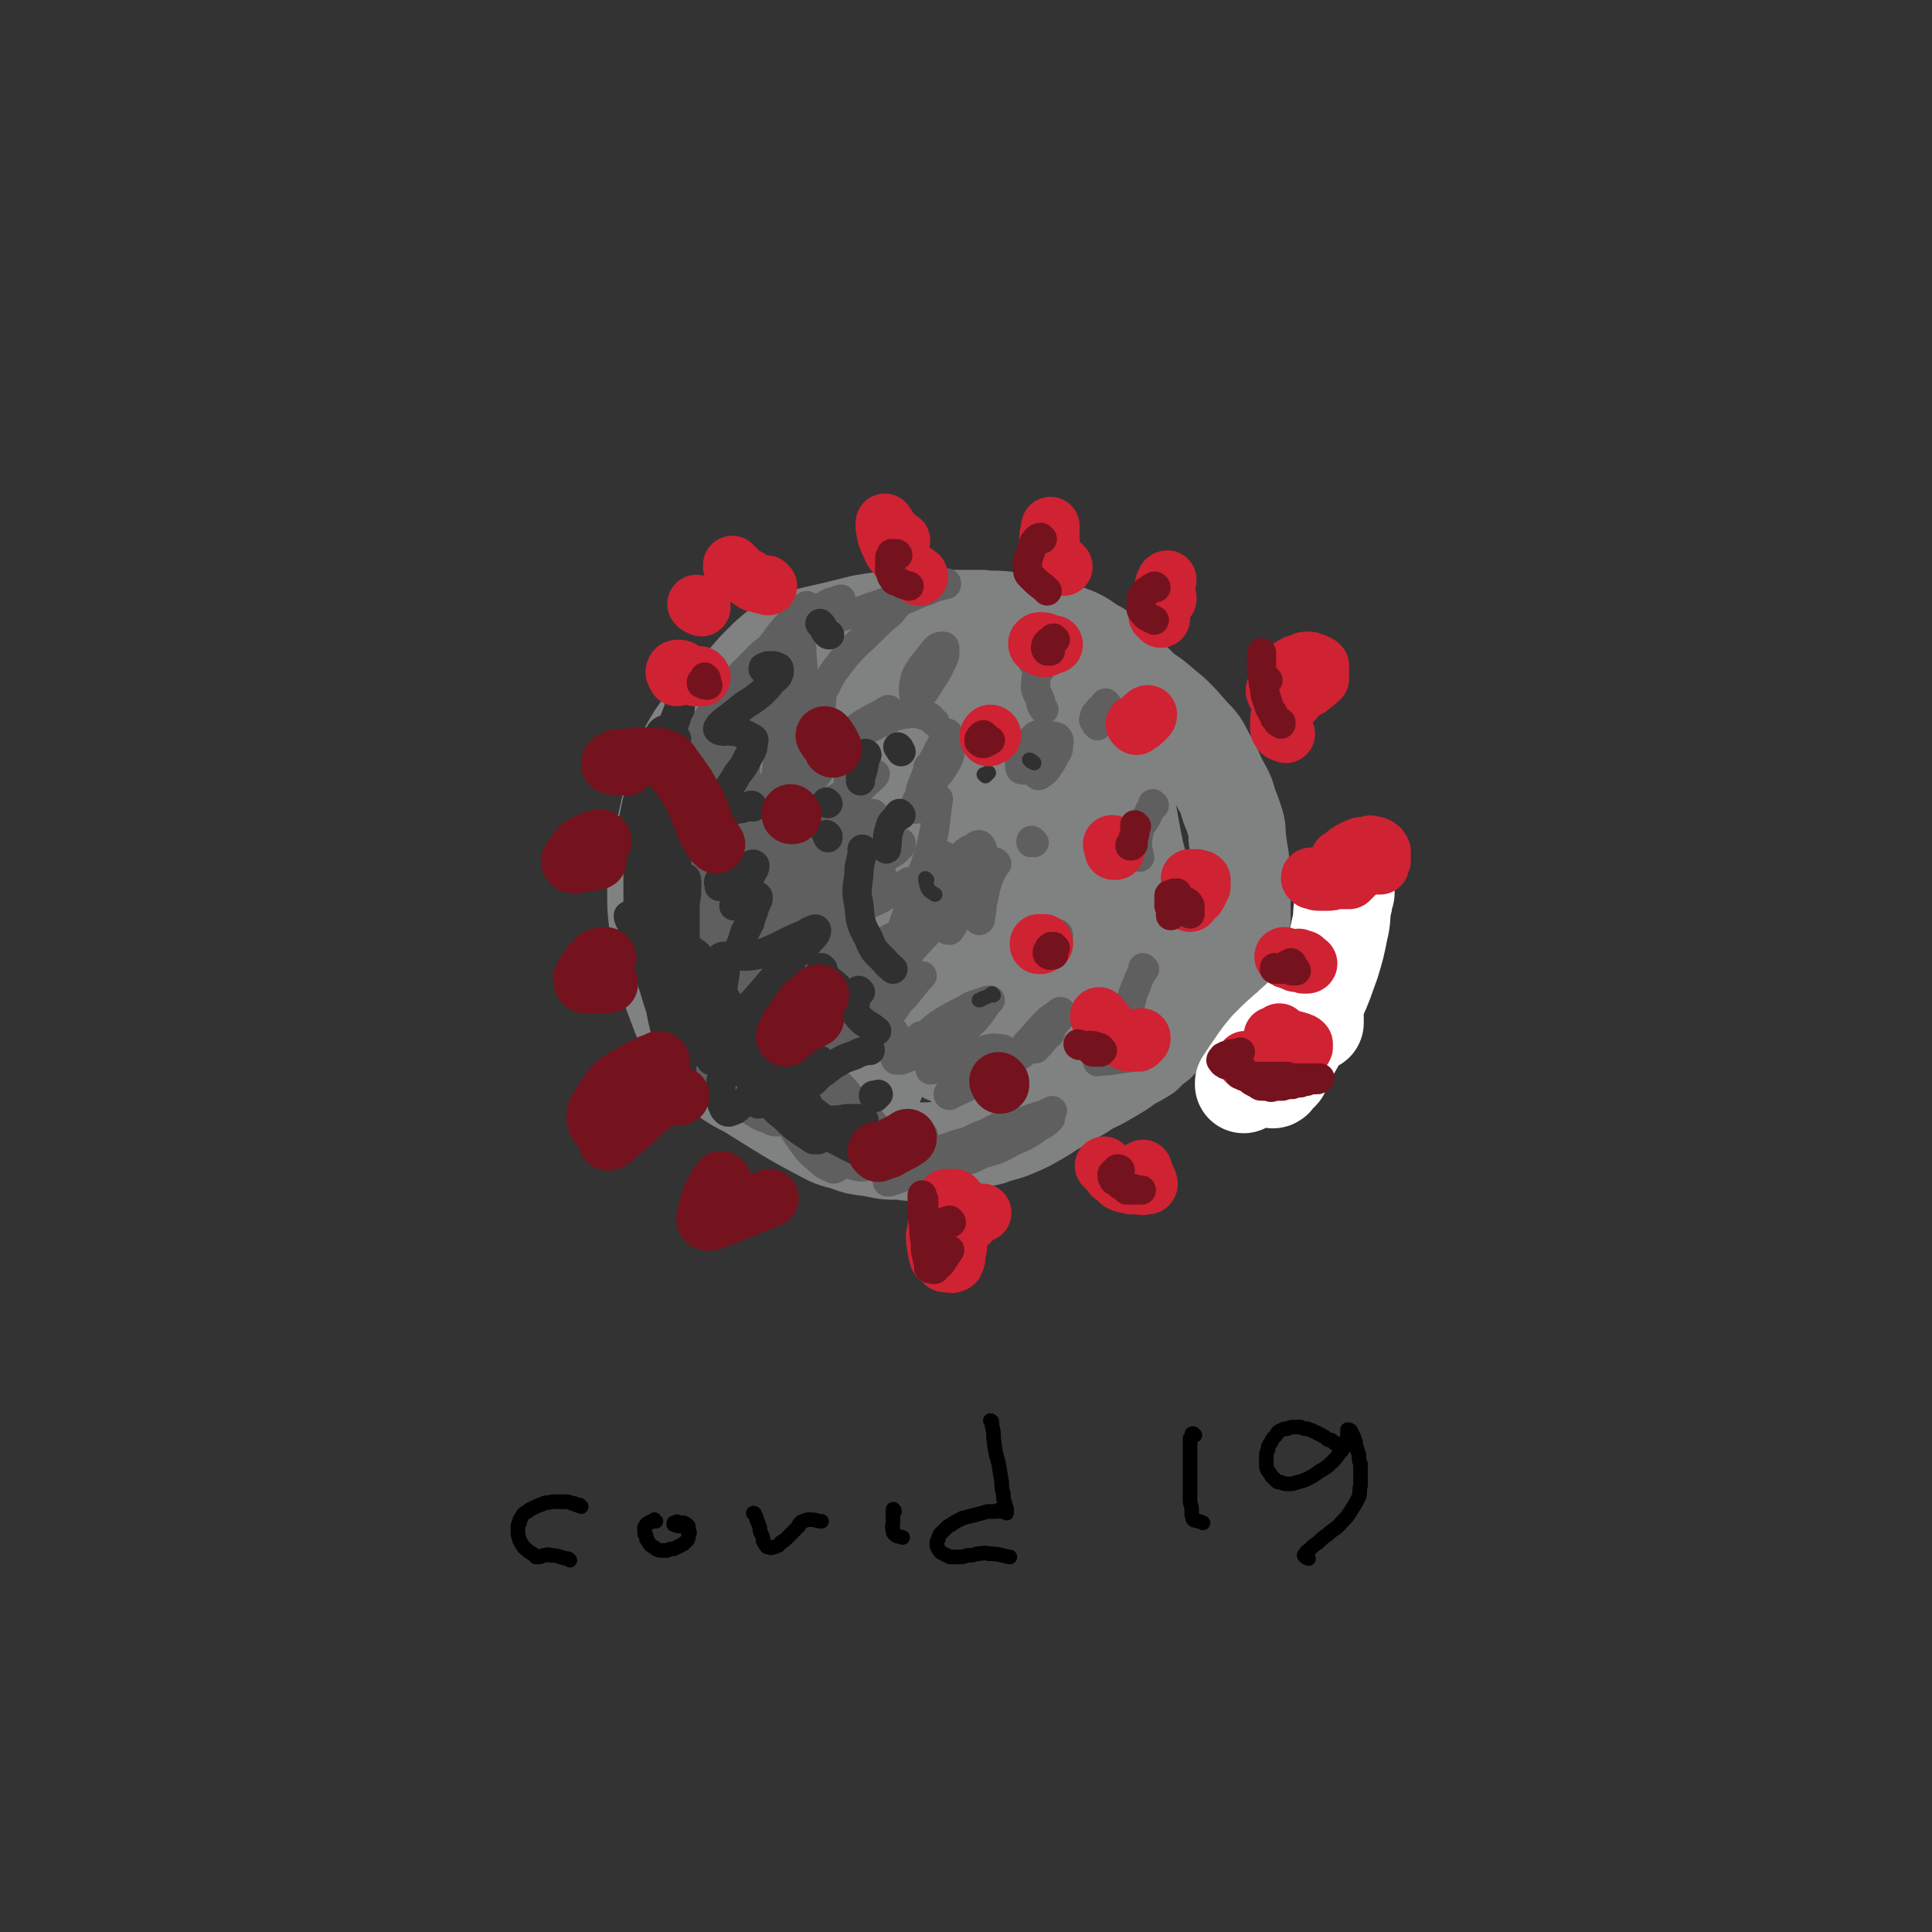 <svg viewBox='0 0 1190 1190' version='1.1' xmlns='http://www.w3.org/2000/svg' xmlns:xlink='http://www.w3.org/1999/xlink'><rect x="0" y="0" width="1190" height="1190" fill="#333333" stroke="none"/><g fill='none' stroke='rgb(128,130,130)' stroke-width='60' stroke-linecap='round' stroke-linejoin='round'><path d='M562,407c-1,0 -1,-1 -1,-1 -1,0 0,0 0,0 -1,0 -1,0 -3,0 -2,0 -2,-1 -3,-1 -3,0 -3,0 -5,0 -3,0 -3,0 -7,0 -4,0 -4,0 -8,1 -4,0 -4,0 -9,1 -5,1 -5,1 -10,3 -4,1 -4,1 -8,4 -5,2 -4,2 -9,5 -3,2 -3,2 -6,5 -3,3 -3,3 -6,5 -3,3 -2,3 -5,6 -5,4 -5,4 -9,8 -4,4 -4,4 -8,9 -4,4 -4,4 -7,9 -4,6 -4,6 -8,11 -4,6 -3,6 -7,11 -3,5 -3,5 -5,10 -2,3 -2,3 -4,7 -1,3 -1,3 -3,6 -1,3 -1,3 -2,6 0,4 0,4 -1,7 -1,5 -1,5 -1,10 0,5 0,5 -1,11 0,5 0,5 0,10 0,5 0,5 0,9 1,4 1,4 1,7 1,4 1,4 2,8 1,3 1,3 2,7 2,5 2,5 4,9 2,5 2,5 4,9 2,4 2,5 5,9 3,4 3,4 7,9 4,5 4,5 9,10 5,5 5,5 10,9 3,3 3,3 6,5 3,2 3,2 6,4 2,2 2,2 4,4 1,1 1,1 2,2 1,0 1,0 1,1 1,1 1,1 0,2 0,0 0,1 -1,1 -1,0 -2,0 -3,0 -4,-1 -4,0 -9,-1 -8,-2 -8,-2 -15,-5 -9,-4 -9,-4 -16,-10 -7,-5 -7,-6 -13,-13 -5,-6 -5,-6 -9,-14 -4,-6 -4,-6 -7,-13 -2,-6 -2,-6 -4,-12 -3,-8 -3,-8 -4,-16 -1,-9 -1,-9 -1,-18 0,-8 0,-8 0,-16 0,-6 0,-6 1,-12 0,-8 0,-8 2,-15 2,-10 2,-10 4,-20 2,-9 2,-9 5,-18 3,-7 3,-7 7,-14 4,-7 4,-6 9,-13 6,-7 6,-7 13,-14 6,-6 6,-6 12,-12 5,-6 5,-6 10,-11 4,-4 4,-4 9,-8 4,-2 4,-3 7,-4 6,-3 6,-2 12,-4 8,-2 8,-2 17,-4 8,-2 8,-2 16,-4 6,-1 6,-1 13,-2 5,-1 5,-1 11,-1 8,0 8,0 15,0 10,0 10,0 19,0 8,0 8,0 16,0 7,1 7,0 15,1 9,2 9,2 19,4 9,2 9,1 18,4 8,3 8,3 15,8 8,4 8,5 14,11 7,6 6,6 13,12 5,5 5,5 11,9 6,5 6,5 12,10 6,6 6,6 11,12 6,6 6,6 10,14 5,8 4,8 8,16 4,7 4,7 6,14 2,5 2,5 4,11 1,4 1,4 1,9 1,7 1,7 2,13 0,7 1,7 1,14 0,6 0,6 0,13 0,5 0,5 0,10 -1,4 -1,5 -2,8 -2,5 -2,5 -4,10 -3,6 -3,6 -7,11 -4,7 -4,7 -8,13 -5,7 -5,7 -11,13 -5,6 -5,6 -10,11 -5,5 -5,5 -10,10 -4,3 -4,3 -8,7 -5,3 -5,3 -9,5 -7,5 -7,5 -14,9 -8,5 -9,4 -16,9 -7,4 -7,4 -14,8 -7,4 -6,4 -13,8 -7,4 -7,4 -14,7 -7,3 -7,2 -15,5 -9,2 -9,2 -17,5 -7,1 -7,1 -13,3 -6,1 -6,1 -12,1 -7,1 -7,1 -13,0 -9,0 -9,0 -18,-2 -9,-1 -9,-1 -17,-4 -9,-2 -9,-3 -17,-7 -13,-7 -13,-7 -26,-15 -8,-5 -8,-5 -16,-10 -8,-4 -8,-4 -15,-9 -6,-4 -6,-4 -11,-10 -5,-6 -5,-6 -9,-13 -4,-7 -4,-7 -7,-14 -3,-8 -3,-8 -6,-16 -2,-6 -1,-6 -3,-13 -2,-6 -2,-6 -3,-12 -2,-8 -1,-8 -2,-16 -1,-9 -1,-9 -1,-17 0,-7 0,-7 1,-14 1,-8 1,-8 2,-15 2,-9 2,-9 4,-18 2,-9 2,-9 5,-18 4,-8 3,-9 8,-16 5,-7 6,-7 12,-13 8,-7 8,-7 17,-12 6,-5 6,-5 13,-9 5,-3 5,-3 11,-6 6,-2 6,-2 12,-3 6,-1 7,-1 13,-1 10,1 10,1 19,3 8,2 9,1 16,5 8,4 9,4 14,11 9,12 9,13 14,28 5,12 5,12 7,25 2,17 2,17 1,34 0,14 -1,14 -4,28 -4,12 -4,12 -10,22 -8,13 -9,14 -20,24 -10,8 -11,8 -22,13 -7,3 -8,4 -15,2 -7,-2 -7,-3 -12,-9 -7,-9 -8,-9 -11,-20 -5,-20 -4,-21 -4,-41 1,-20 2,-20 7,-39 4,-20 2,-21 11,-38 7,-13 8,-13 19,-23 7,-6 8,-7 16,-10 3,-1 6,-1 7,2 1,10 1,12 -2,23 -5,23 -5,24 -14,46 -8,22 -8,23 -20,44 -7,14 -8,14 -18,26 -6,7 -7,7 -15,13 -3,2 -5,3 -7,2 -1,-1 -1,-3 0,-6 3,-21 3,-21 8,-42 6,-28 5,-28 13,-56 7,-21 6,-22 16,-41 6,-12 7,-13 17,-20 5,-5 8,-6 13,-4 4,2 5,5 5,12 2,27 3,27 0,54 -4,35 -6,35 -13,70 -4,20 -5,20 -9,39 -1,7 -1,7 -1,13 0,1 1,2 2,2 7,-9 9,-10 14,-21 13,-25 13,-26 22,-52 9,-26 6,-27 15,-53 6,-20 6,-21 16,-39 6,-11 7,-12 17,-19 2,-2 6,-3 7,-1 2,8 1,11 -1,22 -7,37 -8,37 -17,73 -9,35 -9,35 -20,70 -7,23 -8,23 -16,45 -3,10 -4,10 -8,19 -1,3 -1,5 -1,6 0,0 2,-2 2,-4 7,-20 7,-20 13,-41 10,-33 9,-34 21,-66 12,-32 13,-31 27,-61 8,-17 8,-17 18,-32 3,-5 3,-6 7,-10 3,-2 6,-5 7,-2 2,6 1,10 -1,20 -5,32 -4,32 -13,63 -9,30 -12,29 -24,58 -8,18 -8,17 -16,35 -3,5 -3,5 -5,11 -1,1 -1,4 -1,3 4,-10 6,-13 10,-26 11,-31 12,-30 22,-61 9,-31 7,-31 17,-62 6,-21 5,-22 15,-41 4,-7 5,-8 12,-12 3,-1 7,-1 7,3 3,13 2,15 0,30 -4,34 -4,34 -12,68 -8,31 -8,31 -20,60 -7,19 -8,19 -20,35 -5,8 -6,8 -14,12 -4,2 -6,3 -8,1 -4,-6 -3,-9 -4,-18 -1,-24 -3,-24 0,-48 5,-32 5,-32 15,-63 8,-24 9,-25 22,-47 7,-11 7,-13 18,-20 6,-4 10,-6 17,-2 13,8 14,11 22,25 11,23 11,24 15,49 5,26 4,27 3,53 -1,23 -1,24 -8,46 -6,16 -8,16 -17,29 -5,8 -6,9 -13,14 -3,2 -7,2 -8,-1 -5,-11 -4,-14 -5,-28 -2,-29 -3,-29 0,-59 2,-26 1,-27 10,-52 4,-14 6,-16 16,-26 7,-6 9,-6 18,-6 4,0 6,2 8,6 6,13 7,14 9,29 2,19 2,20 -1,39 -3,21 -3,22 -12,40 -7,14 -8,14 -19,24 -5,6 -8,9 -13,8 -5,-2 -5,-6 -7,-13 -7,-20 -6,-20 -11,-41 -6,-27 -5,-27 -10,-55 -5,-26 -4,-26 -9,-51 -2,-14 -2,-14 -4,-29 -1,-6 -1,-6 -2,-13 0,-3 -1,-4 -1,-5 0,-1 1,0 1,1 4,8 4,8 7,18 6,21 6,21 12,42 8,25 7,26 16,50 5,16 6,16 14,31 4,8 4,8 8,16 2,3 3,4 3,5 1,1 -1,-1 -1,-2 -7,-13 -8,-12 -14,-26 -10,-23 -10,-23 -17,-47 -7,-27 -7,-27 -11,-55 -2,-15 -3,-15 -3,-30 0,-8 0,-9 3,-16 1,-2 2,-3 5,-2 9,5 10,5 17,13 16,19 16,20 27,42 11,21 10,22 16,45 5,17 4,18 8,36 1,5 0,5 1,11 1,3 1,7 1,6 1,0 1,-4 0,-8 -2,-18 -2,-18 -4,-35 -3,-16 -3,-16 -6,-32 -1,-6 -2,-10 -3,-11 0,-1 1,3 2,6 5,23 3,23 10,46 7,23 7,24 19,45 11,19 12,19 28,35 5,6 7,5 14,10 '/></g>
<g fill='none' stroke='rgb(255,255,255)' stroke-width='60' stroke-linecap='round' stroke-linejoin='round'><path d='M829,550c-1,0 -1,-1 -1,-1 -1,0 0,1 0,2 0,4 0,4 -1,7 -1,7 0,7 -2,15 -2,10 -2,10 -5,20 -4,11 -4,12 -9,23 -4,10 -5,10 -10,21 -4,7 -4,7 -8,14 -2,5 -2,5 -4,9 -2,2 -2,2 -4,4 0,1 -1,1 -1,1 0,0 0,-1 0,-1 0,-3 0,-3 1,-5 3,-6 3,-6 7,-13 3,-5 3,-5 6,-11 2,-3 3,-3 5,-6 1,-2 1,-3 1,-4 0,-1 -1,0 -1,1 -4,3 -4,3 -7,7 -5,5 -5,5 -10,11 -5,6 -5,6 -10,12 -4,4 -4,4 -8,9 -1,1 -1,2 -2,3 0,0 0,-1 0,-1 2,-3 2,-3 4,-6 5,-7 5,-8 11,-15 7,-7 7,-7 14,-13 3,-3 3,-3 8,-6 2,-2 3,-2 6,-3 1,0 0,1 1,3 0,1 0,1 0,3 '/></g>
<g fill='none' stroke='rgb(95,95,95)' stroke-width='18' stroke-linecap='round' stroke-linejoin='round'><path d='M489,648c-1,-1 -2,-1 -1,-1 0,-2 1,-1 2,-3 2,-3 2,-3 4,-6 2,-4 2,-4 4,-7 1,-3 2,-3 2,-5 0,-1 -1,-2 -2,-1 -3,1 -3,2 -6,4 -5,5 -5,5 -11,9 -5,4 -5,4 -10,8 -2,2 -3,2 -4,4 0,0 1,0 2,0 5,-3 5,-4 10,-8 11,-9 11,-10 23,-20 11,-9 12,-9 24,-18 5,-4 5,-4 11,-9 2,-2 4,-3 5,-5 0,0 -2,0 -4,1 -9,5 -9,5 -18,11 -12,8 -11,10 -23,19 -12,8 -12,8 -24,16 -6,4 -7,4 -13,8 -3,2 -6,4 -6,4 0,1 4,-1 7,-3 12,-10 11,-12 23,-22 16,-12 17,-12 33,-23 12,-8 12,-8 23,-15 5,-3 4,-3 9,-7 1,-1 3,-2 3,-3 0,0 -2,1 -4,2 -13,7 -14,6 -27,15 -15,9 -14,11 -29,22 -12,9 -12,9 -25,17 -8,5 -8,5 -15,10 -1,0 -2,1 -1,0 4,-4 6,-5 11,-11 11,-11 10,-12 21,-22 12,-11 13,-10 27,-19 8,-6 8,-5 16,-11 3,-2 6,-4 6,-5 1,0 -2,1 -4,2 -9,4 -9,3 -17,9 -15,10 -14,11 -29,22 -14,11 -14,10 -29,21 -5,4 -5,4 -11,7 -1,1 -3,3 -2,2 5,-4 7,-5 13,-10 12,-11 11,-12 23,-22 12,-10 12,-10 23,-18 11,-8 11,-7 21,-14 5,-4 6,-5 10,-8 0,0 -1,1 -2,2 -8,4 -8,4 -16,9 -14,9 -14,9 -28,19 -16,12 -16,12 -32,24 -8,6 -8,6 -16,12 -4,3 -6,5 -7,5 0,0 3,-3 5,-5 12,-10 12,-10 24,-20 16,-14 16,-14 32,-27 16,-12 16,-12 32,-25 9,-7 9,-7 17,-15 3,-2 6,-4 5,-3 -2,1 -5,3 -9,7 -15,10 -14,10 -29,20 -19,13 -19,12 -38,25 -16,11 -16,11 -31,22 -7,6 -6,6 -13,11 -2,2 -5,4 -4,3 0,-2 2,-5 6,-8 13,-11 14,-10 27,-21 15,-12 14,-12 29,-24 15,-13 15,-13 30,-26 9,-8 9,-7 18,-15 2,-2 4,-4 4,-4 -2,0 -5,1 -8,4 -13,10 -11,11 -24,20 -16,11 -16,11 -33,21 -14,8 -14,8 -28,16 -4,3 -4,3 -8,6 -2,1 -5,2 -4,1 5,-2 8,-3 14,-7 16,-11 16,-12 31,-24 19,-15 18,-16 37,-31 13,-9 14,-8 27,-18 3,-2 3,-3 7,-6 1,-1 3,-3 2,-2 -6,2 -9,2 -16,7 -18,12 -16,14 -34,26 -19,13 -19,12 -38,24 -14,8 -15,8 -29,16 -4,3 -4,4 -9,6 -1,1 -4,3 -3,2 1,-2 4,-3 8,-6 16,-13 16,-13 32,-27 17,-14 15,-15 32,-28 16,-12 17,-10 33,-20 8,-5 9,-5 15,-9 1,-1 -1,-1 -2,-1 -9,4 -9,3 -18,8 -17,10 -17,10 -33,21 -19,13 -19,13 -38,26 -9,7 -9,7 -18,13 -4,3 -5,3 -7,5 -1,0 0,0 0,0 14,-12 13,-12 27,-23 16,-13 15,-13 31,-26 16,-13 17,-12 32,-24 11,-9 11,-9 21,-18 3,-3 6,-5 6,-6 1,-1 -2,1 -5,3 -10,6 -10,6 -21,13 -14,9 -14,9 -28,17 -18,11 -18,11 -35,22 -9,7 -9,7 -19,13 -3,3 -5,4 -6,4 0,0 1,-2 3,-3 9,-9 10,-8 20,-17 12,-9 12,-9 23,-19 12,-11 12,-11 23,-23 5,-5 6,-5 10,-11 2,-3 3,-6 2,-6 -1,0 -2,2 -5,4 -11,10 -10,11 -22,19 -14,12 -15,11 -30,22 -11,10 -11,11 -22,21 -4,4 -3,4 -8,8 0,0 -1,0 -1,0 4,-5 4,-6 10,-11 12,-10 14,-9 26,-20 12,-10 11,-11 21,-23 7,-8 6,-9 13,-17 2,-2 4,-4 5,-4 1,0 0,2 0,3 -5,10 -4,10 -9,20 -11,17 -12,17 -24,34 -12,18 -11,18 -24,35 -6,9 -6,9 -14,18 -3,5 -3,6 -8,9 -3,3 -4,3 -7,4 0,0 0,-1 -1,-2 0,-2 0,-2 0,-4 -1,-7 -1,-7 -1,-14 0,-7 0,-7 0,-13 0,-5 0,-5 0,-10 0,-2 0,-4 1,-3 0,0 0,1 1,3 1,6 1,6 2,12 2,7 2,7 3,15 2,8 2,8 4,16 0,4 1,4 1,9 1,3 1,3 1,6 0,0 -1,1 -1,1 -1,0 -1,-1 -1,-2 -1,-1 -1,-1 -2,-1 0,-1 -1,-1 -1,-1 0,2 0,2 0,4 2,7 2,8 5,15 4,8 4,9 9,16 6,8 7,7 14,13 4,4 4,4 9,8 3,2 3,2 6,4 0,0 1,0 0,0 -2,-2 -2,-2 -5,-3 -5,-3 -5,-3 -10,-6 -5,-2 -5,-2 -9,-4 -3,-1 -3,-1 -6,-1 -1,-1 -2,-1 -3,0 -1,0 -1,1 0,2 3,4 3,5 8,9 8,7 8,7 17,13 8,6 8,6 16,11 4,2 4,3 9,4 3,2 4,2 7,2 1,-1 1,-2 1,-3 0,-4 0,-4 -2,-7 -3,-7 -3,-7 -7,-14 -3,-5 -3,-5 -7,-10 -1,-3 -3,-6 -2,-6 1,0 3,3 6,6 7,12 6,12 12,24 6,10 5,11 12,21 5,7 5,7 12,13 3,3 4,3 8,5 1,0 2,0 2,-1 0,-7 -1,-7 -3,-15 -5,-14 -5,-14 -11,-27 -6,-14 -5,-15 -12,-28 -4,-8 -4,-9 -9,-16 -3,-3 -4,-4 -6,-5 -1,0 -1,2 0,3 1,4 0,5 2,9 4,7 4,7 9,14 7,10 7,10 15,20 6,7 7,7 13,14 4,3 4,3 8,6 1,1 1,2 2,1 0,0 0,-1 -1,-3 -3,-6 -3,-6 -7,-12 -5,-7 -5,-7 -10,-14 -3,-3 -3,-3 -5,-7 -2,-3 -3,-3 -4,-5 0,-1 0,0 1,1 5,5 5,5 10,9 8,9 8,8 16,17 7,7 7,7 13,14 3,3 3,3 6,7 2,2 3,3 5,4 0,0 0,-1 -1,-2 -4,-7 -4,-7 -9,-13 -9,-11 -9,-10 -18,-21 -6,-6 -6,-6 -12,-13 -3,-3 -3,-4 -5,-7 -1,0 -2,0 -1,1 2,6 3,7 7,13 8,13 8,13 18,25 7,10 7,10 15,18 4,5 5,4 9,8 4,3 4,3 7,5 2,1 3,1 4,1 0,0 0,-1 0,-2 0,-2 0,-2 0,-4 -1,-2 -1,-2 -1,-4 0,-2 0,-2 0,-3 1,-2 1,-2 1,-4 1,-1 2,-1 3,-3 1,-1 1,-1 3,-1 1,-1 1,-1 1,-1 1,0 1,1 1,2 -1,1 -1,1 -1,3 -1,2 -1,2 -2,4 -1,1 -1,1 -1,3 0,0 1,1 1,1 4,0 4,-1 8,-2 8,-2 8,-3 17,-5 7,-2 7,-2 14,-4 4,-2 5,-3 9,-3 1,0 3,2 2,2 -1,3 -3,3 -6,4 -18,8 -18,8 -37,14 -8,3 -8,2 -16,3 -6,0 -6,0 -11,1 -1,0 -2,0 -2,0 0,0 1,-1 2,-1 6,-2 6,-2 11,-4 12,-4 12,-3 24,-8 11,-4 11,-4 21,-9 6,-2 5,-2 11,-5 1,0 3,-1 2,-1 -2,2 -4,2 -9,5 -11,6 -11,6 -23,12 -9,5 -9,5 -19,9 -5,3 -6,3 -11,5 -3,2 -4,2 -6,3 -1,0 0,0 1,0 6,-2 6,-2 12,-5 15,-7 16,-7 31,-14 14,-6 14,-6 27,-13 10,-4 10,-4 20,-8 4,-1 4,-1 8,-3 1,0 3,-1 2,-1 0,1 -2,2 -4,4 -7,5 -7,5 -14,9 -11,6 -12,5 -24,10 -9,3 -9,3 -18,6 -5,2 -5,2 -10,3 0,1 -2,1 -1,1 3,0 4,0 8,-1 10,-2 10,-2 19,-5 11,-3 11,-3 20,-8 9,-4 9,-4 16,-9 4,-2 4,-2 7,-5 0,-1 0,-2 -1,-3 -2,0 -3,1 -5,1 -9,3 -9,3 -18,6 -10,4 -10,4 -19,8 -7,3 -7,3 -13,7 -3,2 -4,3 -5,6 0,1 1,1 2,1 3,1 4,1 7,0 6,-2 6,-2 11,-5 5,-3 5,-3 9,-6 1,-1 2,-1 3,-3 0,0 0,-1 0,-1 -3,-1 -4,0 -7,0 -10,2 -10,2 -19,4 -10,3 -10,4 -20,6 -9,3 -9,3 -19,5 -8,2 -9,2 -17,3 -5,1 -6,1 -10,0 -4,-1 -4,-2 -7,-5 -5,-6 -5,-7 -9,-14 -5,-8 -4,-9 -8,-17 -3,-8 -3,-8 -6,-15 -3,-7 -3,-7 -5,-13 -3,-7 -3,-7 -6,-14 -5,-8 -5,-8 -11,-16 -6,-10 -6,-10 -14,-18 -7,-8 -8,-8 -15,-16 -6,-8 -6,-8 -11,-17 -8,-14 -7,-15 -13,-30 -2,-4 -2,-5 -3,-9 -1,-1 -2,-2 -2,-2 -1,1 -1,2 -1,4 -1,5 -1,5 -2,10 -1,4 -1,4 -2,8 0,2 0,2 -1,5 0,0 0,0 0,0 1,-5 1,-5 2,-10 3,-11 3,-11 8,-21 6,-17 6,-17 14,-33 7,-14 7,-14 15,-28 6,-10 6,-10 13,-19 3,-5 3,-5 7,-10 2,-2 2,-3 4,-5 1,0 1,0 1,1 -3,8 -4,8 -8,15 -9,16 -9,16 -19,31 -8,11 -8,11 -15,22 -4,5 -4,5 -8,9 -3,3 -3,4 -6,6 0,1 -1,0 -1,-1 1,-5 2,-5 4,-10 6,-17 5,-18 13,-34 7,-14 8,-14 17,-27 6,-8 6,-9 14,-14 3,-2 5,-3 8,-2 3,3 4,5 4,10 2,14 3,15 2,30 -2,17 -2,17 -8,33 -6,18 -7,18 -16,35 -8,12 -8,12 -18,22 -4,5 -4,5 -9,8 -3,1 -5,3 -8,1 -4,-4 -3,-6 -4,-13 -2,-11 -2,-11 -2,-22 1,-16 1,-16 3,-31 3,-13 2,-14 7,-26 4,-9 5,-10 12,-16 5,-6 6,-6 13,-8 3,-1 4,-1 6,2 4,7 4,8 4,17 1,12 0,13 -3,25 -3,12 -4,12 -10,23 -5,8 -5,9 -12,15 -3,4 -4,5 -9,6 -2,1 -3,1 -4,-1 -3,-3 -3,-4 -4,-9 -1,-12 -1,-12 -1,-25 2,-17 0,-18 5,-35 6,-17 8,-17 18,-32 10,-15 10,-15 22,-27 8,-8 8,-9 18,-15 5,-3 7,-4 11,-2 4,2 4,5 4,10 1,11 1,11 -1,22 -2,20 1,22 -7,39 -11,22 -13,23 -30,41 -3,5 -5,4 -11,5 -2,0 -4,0 -5,-2 -1,-6 -1,-8 1,-14 5,-16 5,-17 12,-32 5,-12 6,-12 12,-23 5,-9 5,-9 11,-18 2,-5 2,-5 6,-9 0,-1 2,-1 1,-1 0,2 0,4 -2,6 -5,7 -6,7 -12,13 -8,6 -8,6 -17,12 -4,4 -4,4 -10,7 -3,1 -3,2 -6,2 -1,0 -1,-1 0,-2 4,-7 5,-7 10,-13 9,-12 9,-12 17,-24 9,-11 9,-11 17,-22 5,-6 5,-6 10,-11 3,-3 3,-3 6,-6 0,-1 1,-1 1,-1 -1,1 -2,2 -3,4 -7,7 -7,8 -13,15 -8,8 -8,8 -16,16 -4,3 -4,3 -8,7 -1,2 -2,4 -2,5 0,0 2,-1 4,-3 7,-7 7,-8 14,-15 8,-8 8,-8 16,-15 8,-6 8,-5 17,-10 4,-3 5,-3 10,-6 1,0 2,-1 2,-2 0,0 -1,0 -3,1 -4,1 -4,1 -7,3 -6,3 -6,3 -11,6 -3,3 -4,3 -7,6 -1,2 -2,3 -2,4 0,1 1,1 2,1 10,-3 10,-4 20,-7 13,-5 13,-4 26,-9 10,-3 10,-4 21,-7 8,-3 8,-2 17,-5 4,-1 5,-1 9,-2 0,0 0,-1 0,-1 -2,1 -2,1 -4,2 -4,1 -4,1 -8,3 -7,2 -7,3 -13,5 -6,3 -6,2 -12,5 -3,1 -3,1 -5,2 -1,1 -2,1 -1,2 0,0 1,0 1,-1 2,0 2,0 4,-1 2,0 2,0 3,-1 2,0 2,0 3,-1 0,0 1,0 0,0 -1,2 -1,2 -3,4 -6,5 -6,5 -12,11 -8,8 -8,7 -15,15 -6,8 -7,8 -11,16 -3,6 -4,6 -4,13 -1,6 0,6 2,11 3,8 4,7 7,14 3,7 3,7 6,14 2,6 1,6 2,12 1,5 1,5 0,9 0,3 0,4 -1,6 0,3 0,3 -1,5 -1,1 -1,1 -2,2 -1,0 -1,0 -2,0 -1,1 -1,0 -1,1 -1,0 -1,0 0,0 0,1 0,1 1,2 2,4 2,4 4,7 3,4 2,4 6,8 2,4 2,4 6,6 2,2 3,2 5,1 5,-1 5,-1 9,-4 4,-2 4,-2 7,-5 1,-1 1,-1 1,-3 0,0 0,0 0,0 -3,2 -3,2 -6,5 -5,6 -5,6 -9,13 -4,6 -4,5 -8,12 -2,4 -3,5 -3,8 0,1 2,2 3,1 8,-3 8,-3 15,-7 7,-4 7,-4 13,-8 '/><path d='M582,528c0,0 0,-1 -1,-1 0,0 1,0 0,0 0,1 -1,1 -1,1 -1,2 -2,2 -1,4 0,1 1,1 2,3 '/><path d='M614,532c0,0 -1,-1 -1,-1 0,0 0,1 0,1 -2,5 -2,4 -4,9 -2,6 -2,6 -3,12 -2,5 -2,5 -2,10 -1,2 -1,3 -1,4 1,0 1,-1 1,-2 1,-6 1,-6 1,-11 1,-7 1,-7 1,-15 1,-6 0,-6 0,-11 -1,-4 0,-5 -2,-7 0,-1 -2,-1 -3,0 -3,4 -2,5 -5,10 -4,10 -4,10 -7,20 -3,6 -2,6 -4,13 -1,4 -1,4 -2,8 0,1 1,1 2,1 3,-4 3,-5 5,-10 4,-10 4,-10 7,-21 2,-7 4,-8 3,-15 0,-2 -3,-5 -4,-3 -4,2 -4,5 -7,11 -2,5 -2,6 -2,11 0,0 1,0 1,0 '/><path d='M584,453c0,-1 0,-2 -1,-1 0,0 0,1 -1,2 -3,6 -3,6 -6,12 -4,7 -4,7 -7,15 -2,5 -2,5 -3,10 -2,3 -2,3 -2,7 0,0 0,1 0,0 2,-1 2,-2 3,-4 4,-6 4,-7 8,-13 3,-5 4,-4 7,-10 2,-3 2,-3 3,-6 0,-1 -1,-1 -1,-1 -2,0 -2,0 -4,1 -2,2 -2,2 -4,4 -2,2 -2,2 -4,3 0,0 -1,1 0,1 2,-2 2,-2 5,-4 '/><path d='M565,435c0,0 -1,-1 -1,-1 0,0 0,1 0,1 -1,0 -1,0 -2,1 -1,0 -1,1 -1,1 0,0 0,0 0,0 1,-2 1,-1 2,-3 5,-6 5,-6 9,-12 4,-7 5,-7 8,-14 2,-4 2,-4 2,-8 0,-1 0,-2 -1,-2 -2,0 -3,0 -5,2 -4,5 -4,5 -8,10 -3,5 -4,5 -5,11 -1,6 0,6 1,12 1,3 1,3 2,5 '/><path d='M563,650c0,-1 0,-1 -1,-1 0,0 1,0 1,0 0,1 -1,1 -1,1 -1,0 -1,0 -2,1 0,0 0,0 0,0 1,0 1,0 2,-1 2,-1 2,-1 3,-2 3,-3 3,-3 5,-5 2,-1 2,-1 4,-3 0,0 0,-1 0,-1 0,1 -1,1 -2,2 -2,2 -2,3 -5,5 -3,2 -3,2 -6,4 -3,2 -3,2 -6,3 -1,0 -2,0 -3,0 -1,-1 -1,-1 0,-2 0,-1 0,-1 1,-2 0,-2 0,-2 0,-3 0,0 0,0 0,-1 0,0 0,0 0,0 -1,0 -1,0 -1,0 -1,0 -1,0 -1,1 -1,0 -1,0 -1,0 0,0 -1,0 -1,0 0,0 0,-1 0,-1 0,-2 0,-2 1,-4 0,-1 0,-1 1,-3 0,-1 0,-1 0,-2 0,0 0,0 -1,0 -1,1 -1,1 -2,2 -2,1 -2,1 -5,3 -2,1 -2,1 -4,2 -1,1 -2,1 -2,1 0,-1 1,-2 2,-3 4,-7 4,-7 8,-14 5,-7 5,-7 10,-14 3,-5 4,-4 8,-9 1,-1 2,-3 3,-3 0,0 -1,1 -2,2 -6,7 -5,7 -11,13 -9,8 -10,8 -19,14 -9,5 -9,5 -18,9 -4,2 -4,3 -9,3 -1,1 -3,1 -3,0 -1,-6 0,-7 1,-13 4,-11 4,-11 9,-21 6,-10 7,-9 13,-18 4,-5 4,-5 7,-10 1,-1 0,-2 0,-2 -2,1 -2,2 -4,4 -4,6 -4,6 -8,13 -4,8 -4,8 -7,16 -2,5 -3,5 -3,10 0,2 0,4 2,4 5,-2 6,-4 12,-8 11,-9 12,-9 22,-19 11,-11 10,-12 21,-23 0,-1 0,-1 1,-2 '/><path d='M579,552c-1,0 -1,-1 -1,-1 -2,2 -2,2 -4,4 -4,5 -4,5 -7,10 -4,4 -4,4 -8,9 -2,3 -2,3 -5,6 0,1 -1,1 -1,1 0,-2 0,-3 1,-5 5,-14 5,-14 10,-27 5,-15 6,-15 10,-30 3,-14 2,-14 4,-27 '/><path d='M548,438c0,0 0,-1 -1,-1 -2,1 -3,2 -5,3 -6,3 -6,3 -11,6 -3,2 -3,2 -6,5 0,0 0,2 0,2 2,0 3,-1 6,-2 6,-3 6,-3 12,-6 7,-3 7,-4 14,-5 6,-1 7,-1 13,1 4,0 3,2 6,4 '/><path d='M568,639c0,0 -1,-1 -1,-1 0,0 0,1 0,1 0,0 0,1 0,1 0,0 1,-1 2,-1 4,-4 4,-4 9,-8 8,-5 8,-5 16,-9 5,-3 5,-3 12,-5 2,-1 3,-1 4,-1 0,0 -1,1 -2,2 -2,3 -2,3 -4,6 -4,5 -4,5 -9,9 -5,6 -5,6 -10,11 -4,4 -4,4 -8,8 -1,2 -2,2 -3,5 -1,0 -1,2 -1,2 2,0 3,-1 5,-1 8,-3 8,-4 16,-7 7,-2 7,-3 15,-5 4,-1 5,0 8,0 1,0 0,0 0,1 -2,1 -3,1 -5,2 -6,4 -6,4 -11,7 -5,4 -5,4 -9,9 -3,2 -3,2 -5,5 -2,2 -3,3 -3,4 0,1 1,1 2,0 9,-4 9,-4 17,-9 11,-6 11,-6 21,-13 7,-5 7,-5 14,-11 4,-3 4,-3 7,-7 0,0 0,0 0,0 0,0 -1,0 -1,1 -2,2 -2,2 -4,4 -3,2 -3,2 -5,5 -2,2 -2,2 -4,4 -1,1 -2,2 -3,2 0,0 0,-2 1,-3 3,-4 3,-4 7,-8 5,-6 5,-6 10,-11 3,-2 4,-3 7,-5 1,0 1,1 1,2 -1,2 -2,2 -4,5 -3,3 -3,3 -6,7 -3,3 -3,2 -5,5 -2,2 -3,3 -3,4 0,0 1,0 2,0 4,-4 4,-5 8,-9 1,0 1,-1 1,-1 '/><path d='M652,576c0,0 0,-1 -1,-1 0,0 0,1 0,1 -2,2 -2,2 -4,3 -3,2 -3,2 -6,5 -1,1 -2,2 -2,3 0,0 1,0 2,0 1,-1 1,-1 3,-2 '/><path d='M637,519c-1,-1 -1,-1 -1,-1 -1,-1 -1,0 -1,0 0,0 0,1 0,1 0,0 0,0 1,-1 '/><path d='M637,404c0,0 -1,-1 -1,-1 0,0 0,0 0,0 0,1 -1,1 -1,1 0,2 0,2 1,3 0,1 0,1 1,2 '/><path d='M652,402c-1,0 -1,-1 -1,-1 -2,0 -2,0 -3,1 -3,3 -3,3 -5,7 -3,5 -5,5 -5,11 -1,6 1,6 3,12 0,3 1,3 2,5 '/><path d='M647,465c-1,0 -1,-1 -1,-1 -1,0 0,1 -1,1 -1,2 -1,2 -2,4 -2,2 -2,2 -3,5 -1,1 -1,2 -1,3 0,1 1,1 2,0 3,-2 3,-2 5,-5 2,-3 2,-3 4,-7 2,-3 2,-3 2,-7 1,-2 0,-3 -1,-4 -3,-1 -4,-1 -7,-1 -3,-1 -4,-1 -6,0 -3,3 -4,3 -6,7 -3,5 -3,5 -4,10 0,2 0,4 1,4 3,1 4,0 7,-2 6,-3 6,-3 12,-6 '/><path d='M682,434c-1,0 -1,-1 -1,-1 -1,0 0,1 -1,1 -1,2 -2,2 -3,3 -2,3 -3,3 -3,5 -1,2 0,2 1,4 0,0 1,0 1,1 '/><path d='M711,496c0,0 -1,-1 -1,-1 0,0 0,1 0,2 -2,2 -2,2 -3,5 -3,6 -5,6 -6,13 -1,7 0,8 1,13 '/><path d='M705,597c0,0 -1,-1 -1,-1 0,0 0,1 0,1 -1,4 -2,4 -3,7 -2,6 -3,6 -4,12 -1,4 -2,5 -1,10 1,3 4,3 6,6 '/><path d='M703,651c0,0 0,-1 -1,-1 -1,0 -1,1 -3,1 -7,1 -7,1 -14,2 -5,1 -5,0 -9,1 '/><path d='M474,486c0,0 0,-1 -1,-1 0,0 1,0 1,0 0,0 0,0 -1,0 0,0 -1,0 -1,0 -2,1 -2,2 -3,3 -3,3 -3,3 -6,6 -4,3 -4,3 -7,5 -2,2 -2,2 -4,3 -2,1 -2,1 -3,1 -2,-1 -2,-1 -3,-2 -1,-3 -1,-4 -2,-7 -3,-4 -2,-4 -5,-7 -2,-2 -3,-3 -5,-4 -2,0 -3,0 -4,1 -3,1 -3,1 -5,3 -2,1 -2,1 -4,3 -1,1 -1,1 -1,2 0,1 1,1 2,1 1,0 1,-1 2,-2 2,-1 2,-1 3,-2 1,0 2,0 2,-1 1,-1 0,-1 -1,-2 -1,-1 -1,-1 -2,-1 0,-1 -1,0 -1,0 -1,2 -1,2 -2,3 -1,3 -1,3 -2,6 -1,4 -1,4 -1,9 0,4 0,5 1,9 1,4 1,4 3,8 0,3 1,3 2,5 1,1 1,1 2,3 0,1 1,1 0,2 -2,4 -3,3 -4,7 -3,6 -3,6 -6,13 -2,5 -2,6 -4,11 -1,4 -1,4 -3,8 0,1 -1,3 0,3 0,-1 0,-3 1,-6 5,-11 3,-13 10,-23 7,-10 9,-9 19,-17 3,-2 4,-1 8,-2 '/></g>
<g fill='none' stroke='rgb(48,48,48)' stroke-width='18' stroke-linecap='round' stroke-linejoin='round'><path d='M536,647c0,0 0,-1 -1,-1 0,0 0,1 -1,1 -4,1 -4,1 -8,3 -6,2 -6,2 -11,5 -5,3 -5,4 -10,7 -3,3 -3,4 -7,6 -2,2 -2,3 -4,3 0,0 0,0 0,-1 1,-2 1,-2 2,-3 2,-4 3,-4 5,-7 2,-2 2,-2 4,-5 0,-1 0,-2 0,-2 -1,0 -1,1 -3,2 -4,2 -4,3 -8,6 -6,4 -6,5 -12,9 -5,4 -5,4 -9,7 -3,2 -4,3 -6,3 -1,0 -1,-1 0,-2 1,-4 2,-4 4,-7 3,-5 3,-5 6,-10 3,-4 3,-4 6,-7 1,-3 1,-3 3,-5 0,0 1,-1 0,-1 0,0 0,1 -1,2 -4,4 -4,5 -9,9 -6,8 -6,8 -13,14 -3,4 -3,5 -7,8 -3,3 -4,3 -7,4 -2,0 -2,-1 -3,-2 -1,-2 -1,-2 -2,-5 0,-3 0,-3 0,-6 0,-3 0,-3 0,-6 1,-2 1,-3 3,-4 2,-2 3,-2 6,-2 4,-1 5,-1 9,1 7,3 6,4 12,9 8,6 8,6 14,13 5,5 5,5 10,10 3,3 3,2 5,6 1,1 1,2 1,3 -1,0 -2,0 -3,0 -3,-2 -3,-2 -6,-4 -6,-4 -6,-4 -12,-10 -7,-5 -6,-6 -12,-12 -4,-3 -4,-3 -7,-7 -1,-1 -2,-3 -1,-3 0,-1 2,0 3,1 7,5 7,6 13,12 11,8 10,8 22,15 10,7 10,6 21,12 6,3 6,3 13,6 4,2 4,2 8,3 0,0 1,0 0,0 -3,-2 -3,-2 -7,-4 -21,-16 -21,-16 -42,-32 -11,-9 -12,-8 -23,-17 -8,-7 -8,-8 -16,-15 -4,-4 -4,-4 -7,-8 -1,-2 -2,-3 -1,-4 1,0 2,1 4,2 6,4 6,4 12,8 7,6 7,6 14,12 7,6 6,6 12,12 4,4 4,4 7,8 2,3 2,4 3,6 0,0 -1,0 -1,0 -3,-3 -3,-3 -5,-6 -7,-7 -8,-7 -15,-15 -11,-14 -11,-14 -21,-28 -8,-12 -8,-12 -15,-24 -3,-4 -3,-4 -5,-8 -1,-4 -2,-5 -2,-8 0,-1 1,0 2,1 3,5 3,6 5,11 4,11 4,11 8,21 2,8 2,8 5,15 2,5 2,5 5,9 3,2 4,3 6,3 3,0 3,-1 4,-4 4,-9 4,-9 7,-19 3,-10 3,-10 6,-21 2,-5 2,-5 3,-10 0,-2 0,-4 0,-5 -1,0 -2,1 -2,3 -6,7 -5,7 -10,14 -8,10 -8,10 -15,19 -7,8 -7,7 -14,14 -3,3 -3,3 -6,6 -1,1 -1,3 -1,2 3,-1 5,-2 8,-6 10,-9 10,-9 18,-19 7,-9 7,-9 14,-18 3,-4 3,-4 6,-7 2,-2 3,-3 4,-3 0,0 -1,2 -2,3 -5,8 -4,8 -10,15 -7,9 -7,9 -16,16 -7,6 -7,5 -15,10 -3,2 -3,2 -8,3 -2,1 -4,2 -6,1 -1,-2 -1,-3 -1,-6 0,-8 0,-9 1,-16 2,-9 1,-9 4,-18 1,-6 1,-6 4,-11 2,-4 2,-4 4,-6 1,-2 2,-2 3,-2 1,1 0,2 0,4 1,5 1,5 0,10 -1,7 -1,7 -2,13 -1,4 -1,5 -3,8 -1,2 -2,3 -3,2 -2,-1 -2,-2 -4,-6 -3,-6 -3,-6 -6,-13 -4,-8 -4,-8 -7,-16 -3,-7 -3,-7 -6,-14 -1,-4 -1,-5 -2,-8 0,0 -1,0 -1,0 1,2 1,2 1,5 2,7 2,7 4,14 3,11 3,11 5,23 1,8 1,8 2,17 1,4 1,4 1,9 0,2 0,4 0,4 -1,1 -1,-1 -1,-2 -2,-9 -1,-10 -3,-19 -2,-12 -2,-12 -4,-24 -2,-15 -2,-15 -5,-31 -1,-9 -2,-9 -3,-17 -1,-5 -1,-5 -2,-10 0,-2 0,-4 0,-4 0,1 0,3 0,6 1,9 1,9 2,17 0,10 0,10 0,20 1,10 1,10 1,19 0,6 0,6 0,13 0,2 0,4 0,5 -1,0 -1,-1 -1,-2 -1,-5 -1,-5 -2,-10 -3,-11 -3,-11 -5,-22 -3,-13 -2,-13 -4,-25 -1,-8 -1,-8 -2,-15 -1,-5 0,-5 -1,-9 0,-1 -1,-2 -2,-2 0,1 0,2 0,4 0,7 0,7 0,13 0,7 0,7 0,14 0,5 1,5 1,10 1,2 1,2 2,5 0,1 1,2 1,3 0,0 0,0 0,-1 -1,-2 -1,-2 -2,-4 -2,-3 -2,-3 -4,-6 -1,-2 -1,-2 -2,-3 -1,-1 -2,0 -2,0 0,2 1,3 2,5 2,8 3,8 6,15 4,13 4,13 8,25 3,10 3,10 7,21 3,7 3,7 5,15 2,4 2,4 3,8 2,4 2,4 2,8 0,1 0,1 0,2 0,0 0,-1 -1,-1 -1,-2 -1,-2 -2,-4 -3,-9 -4,-9 -6,-19 -3,-11 -3,-11 -5,-23 -2,-10 -2,-10 -4,-20 -1,-8 -1,-8 -2,-16 0,-8 0,-8 0,-16 1,-12 1,-12 3,-23 1,-8 1,-8 2,-16 2,-8 2,-8 3,-15 2,-8 2,-8 3,-17 1,-8 1,-8 2,-16 2,-10 2,-10 3,-19 1,-2 1,-4 0,-3 0,0 0,2 0,4 -2,9 -2,9 -4,18 -2,11 -2,11 -4,21 -2,12 -2,12 -4,23 -2,10 -2,10 -3,20 -1,5 -1,5 -2,10 -1,4 -1,5 -2,7 0,0 0,-1 0,-2 -1,-4 -1,-4 0,-9 0,-8 0,-8 1,-16 1,-9 0,-9 1,-17 2,-9 1,-9 3,-18 1,-8 1,-8 3,-16 2,-7 2,-7 4,-14 1,-6 1,-6 3,-11 1,-4 1,-4 3,-8 1,-3 1,-3 2,-6 0,-2 0,-2 1,-3 1,-1 1,-1 1,-2 0,0 0,-1 0,-1 -1,1 -1,1 -1,2 -2,5 -2,5 -4,10 -4,12 -3,12 -7,24 -4,11 -4,11 -8,21 -3,8 -2,8 -5,15 -2,4 -2,4 -3,9 -1,2 -1,2 -2,4 -1,0 -1,0 -1,-1 0,0 0,-1 0,-2 1,-3 0,-3 1,-7 3,-12 2,-12 6,-25 2,-9 2,-9 5,-18 2,-5 2,-5 4,-10 1,-3 1,-3 3,-6 1,-1 2,-2 3,-1 1,0 1,1 1,3 1,7 1,7 1,14 0,9 0,9 0,18 0,8 0,8 0,16 0,6 0,6 0,12 0,3 0,4 1,6 1,0 1,0 2,-1 1,-1 1,-1 1,-3 1,-3 1,-3 2,-6 1,-1 1,-2 2,-3 0,0 0,1 0,1 -1,3 -1,3 -1,6 -1,7 -1,7 -2,14 0,7 -1,7 -1,14 0,4 0,4 0,9 0,2 0,4 0,5 0,0 1,-1 1,-2 1,-3 1,-3 2,-6 1,-3 2,-6 3,-6 1,-1 1,2 1,4 0,6 0,6 -1,11 0,5 0,5 0,11 0,5 0,5 0,9 0,4 0,4 1,7 0,1 0,2 0,3 0,0 1,0 1,0 0,0 0,0 1,0 1,0 1,-1 2,0 3,2 3,2 5,5 7,11 7,11 14,22 6,11 6,11 14,22 4,7 5,7 10,14 2,4 2,4 5,8 2,2 2,2 4,4 0,0 0,0 0,0 -1,-1 -1,-1 -3,-2 -3,-1 -3,-2 -6,-3 -2,-1 -2,-1 -5,-2 -1,0 -2,0 -2,1 -1,0 0,1 0,1 3,3 3,3 6,6 5,5 5,5 10,10 5,5 5,5 10,9 3,3 4,3 7,6 2,2 2,2 3,4 1,0 0,1 0,1 -2,0 -2,0 -4,0 -1,-1 -1,-1 -3,-1 -2,-1 -2,-1 -3,-1 -1,0 -2,0 -2,0 0,0 1,1 1,1 4,0 4,0 7,0 7,0 7,0 14,-1 7,0 6,0 13,-1 4,0 4,0 9,0 0,0 2,1 1,1 -1,1 -2,2 -5,2 -5,2 -5,2 -11,2 -7,-1 -8,-1 -14,-4 -8,-5 -8,-6 -15,-13 -5,-7 -5,-8 -9,-16 -2,-6 -2,-6 -2,-13 -1,-6 0,-6 0,-12 1,-5 1,-5 2,-10 1,-4 1,-4 1,-8 0,-2 1,-3 0,-3 -1,-1 -2,0 -4,0 -4,2 -4,2 -8,4 -3,1 -3,2 -6,3 -1,1 -2,1 -2,1 2,-3 3,-4 6,-7 6,-7 6,-7 12,-14 7,-8 7,-7 14,-15 4,-4 5,-4 9,-9 2,-2 3,-3 3,-5 0,-1 -1,-1 -3,0 -3,1 -3,2 -6,3 -14,6 -13,7 -27,12 -5,1 -6,1 -10,1 -2,0 -2,-1 -2,-2 0,-4 1,-4 2,-7 2,-7 2,-6 5,-12 1,-5 2,-5 3,-10 1,-2 2,-3 2,-5 0,-1 0,-1 -1,-1 -2,0 -2,1 -3,2 -3,1 -3,1 -6,2 -2,1 -2,2 -4,2 0,0 -1,0 -1,0 1,-3 1,-3 2,-5 2,-5 3,-5 6,-9 2,-4 2,-4 4,-8 1,-1 1,-2 1,-3 -1,-1 -1,-1 -3,0 -3,1 -3,1 -7,3 -4,3 -4,3 -8,6 -2,2 -2,3 -4,4 0,0 0,0 0,-1 0,-1 -1,-1 0,-3 2,-3 3,-3 5,-5 '/><path d='M464,497c0,0 -1,-1 -1,-1 -1,0 -1,0 -1,1 -3,0 -3,0 -5,1 -3,0 -3,1 -6,1 -2,1 -2,1 -4,1 -1,0 -2,0 -2,-1 -1,-1 -1,-2 0,-4 1,-3 1,-3 2,-7 3,-5 4,-5 7,-11 4,-5 4,-5 7,-11 2,-4 3,-4 3,-9 1,-2 0,-2 -2,-3 -3,-2 -4,-2 -7,-3 -3,-1 -3,0 -6,-1 -3,0 -3,1 -5,0 -1,0 -1,0 -2,-1 0,-1 1,-1 1,-2 3,-3 3,-3 6,-5 5,-4 5,-4 10,-8 5,-3 5,-3 10,-7 4,-4 4,-4 7,-8 3,-2 3,-2 4,-5 0,-2 0,-3 -1,-3 -2,-1 -2,-1 -4,-1 -2,0 -3,0 -4,1 -1,0 -1,0 -1,1 0,0 0,0 0,0 '/><path d='M506,385c0,0 -1,-1 -1,-1 2,2 2,3 4,6 1,1 1,1 2,1 '/><path d='M534,465c0,0 0,-1 -1,-1 0,0 0,1 0,2 -1,7 -1,7 -3,13 0,1 0,1 0,2 '/><path d='M507,597c0,0 -1,-1 -1,-1 0,1 0,1 1,2 1,2 0,2 2,4 3,3 4,3 7,6 0,0 0,0 0,0 '/><path d='M539,676c0,-1 -1,-1 -1,-1 0,-1 0,0 0,0 0,0 0,0 1,0 1,0 1,0 2,-1 '/><path d='M510,515c0,0 -1,-1 -1,-1 0,0 1,1 1,2 '/><path d='M555,502c-1,0 -1,-1 -1,-1 -1,1 -1,1 -1,2 -3,3 -4,3 -5,7 -2,6 -1,7 -2,13 '/><path d='M532,524c0,0 0,-1 -1,-1 0,1 0,2 0,3 -1,6 -2,6 -2,13 -1,9 -2,9 0,18 1,11 1,12 6,21 3,8 4,8 10,14 2,3 2,2 5,5 '/><path d='M530,611c-1,0 -1,-1 -1,-1 -1,0 0,1 0,1 -1,3 -2,3 -2,5 0,4 -2,5 0,8 5,7 7,6 13,11 '/><path d='M510,495c0,0 -1,0 -1,-1 0,0 0,1 1,1 '/><path d='M554,461c0,0 -1,-1 -1,-1 1,1 1,2 2,3 '/></g>
<g fill='none' stroke='rgb(48,48,48)' stroke-width='9' stroke-linecap='round' stroke-linejoin='round'><path d='M571,542c0,0 -1,-1 -1,-1 0,0 0,0 0,1 1,2 0,2 1,4 1,3 2,3 5,5 '/><path d='M612,613c0,0 -1,-1 -1,-1 -1,0 0,1 -1,1 -2,1 -2,1 -5,2 -1,1 -1,1 -2,1 '/><path d='M607,478c0,0 -1,-1 -1,-1 0,0 0,0 0,0 1,0 1,0 2,0 0,-1 0,-1 1,-1 '/><path d='M635,469c0,0 -1,-1 -1,-1 1,0 2,1 3,2 '/></g>
<g fill='none' stroke='rgb(207,34,51)' stroke-width='36' stroke-linecap='round' stroke-linejoin='round'><path d='M589,739c0,0 0,0 -1,-1 0,0 1,1 0,1 0,0 0,0 -1,-1 -1,0 -1,0 -2,0 0,0 0,0 -1,0 -1,0 -1,0 -1,0 -2,2 -2,2 -3,4 -1,2 -1,2 -1,5 -1,3 -1,3 -2,7 0,4 0,4 -1,7 0,4 0,4 1,8 0,2 0,2 1,5 0,1 1,1 2,2 1,1 1,1 2,2 1,0 1,0 2,0 1,0 1,0 2,0 0,0 0,1 1,0 1,0 1,0 1,-1 1,-1 1,-2 1,-3 0,-2 0,-2 0,-4 1,-1 1,-1 1,-3 0,-2 0,-2 0,-3 1,-2 1,-2 1,-3 0,-2 1,-2 1,-3 1,-1 1,-1 2,-2 0,-1 1,-1 2,-2 1,-1 1,-1 2,-2 1,-1 0,-1 2,-2 2,-2 2,-2 4,-3 0,0 1,0 1,0 '/><path d='M681,719c0,0 -1,-1 -1,-1 0,0 1,1 2,2 1,1 1,1 2,2 1,2 1,2 3,3 1,1 1,1 3,3 2,1 2,1 4,1 2,1 2,1 4,1 2,0 2,0 4,0 1,0 1,1 3,0 1,0 2,0 2,0 1,-1 0,-1 0,-2 0,-1 0,-1 -1,-2 0,-1 0,-1 -1,-2 -1,-1 -1,-1 -2,-2 0,0 -1,0 -1,-1 0,0 1,0 2,-1 0,0 0,0 0,0 '/><path d='M768,654c0,-1 -1,-1 -1,-1 1,0 1,0 2,1 2,0 2,0 3,0 4,0 4,0 8,-1 4,0 4,0 9,-1 4,-1 4,-1 7,-2 3,-1 3,-1 5,-3 1,0 1,0 2,-2 0,-1 0,-1 0,-2 -1,-1 -1,-1 -2,-1 -1,-1 -2,-1 -3,-1 -2,-1 -2,-1 -5,-1 -2,0 -2,0 -4,-1 -1,0 -1,0 -3,0 -1,0 -2,0 -2,-1 1,0 2,-1 3,-1 1,-1 1,-1 1,-1 '/><path d='M809,541c0,-1 0,-1 -1,-1 0,0 1,0 1,0 -1,0 -1,0 -1,0 -1,0 -1,0 -1,1 0,0 1,0 1,1 1,0 1,0 2,0 1,1 1,1 3,1 2,0 2,0 4,0 3,0 3,0 5,-1 2,0 2,0 4,0 1,0 1,0 3,0 1,0 1,0 2,0 1,-1 1,-1 1,-1 1,-1 1,-1 2,-2 1,-1 1,-1 2,-2 2,-1 1,-1 3,-2 1,-1 1,0 2,-1 1,-1 1,-1 2,-1 1,0 1,0 2,0 1,0 1,0 2,0 1,0 1,0 2,0 0,0 0,0 1,0 0,-1 0,-1 0,-1 0,-1 0,-1 1,-2 0,-1 0,-1 0,-2 0,-1 0,-1 0,-3 0,-1 0,-1 -1,-2 0,0 0,-1 -1,-1 -1,-1 -1,-1 -3,-1 -2,-1 -2,-1 -3,0 -5,0 -5,0 -9,2 -4,2 -4,2 -7,5 -1,0 -1,1 -2,1 '/><path d='M792,452c0,0 -1,-1 -1,-1 0,0 0,0 0,0 -1,0 -1,0 -1,0 -1,0 -1,0 -1,-1 -1,-1 -1,-1 -1,-1 0,-1 0,-1 0,-2 0,-2 0,-2 0,-3 0,-2 0,-2 1,-3 1,-3 1,-3 3,-5 3,-3 3,-3 6,-6 2,-3 2,-2 5,-5 3,-1 3,-1 5,-3 2,-1 2,-1 3,-3 1,0 1,0 2,-1 0,-1 0,-2 0,-3 0,-1 0,-1 0,-2 0,-1 0,-2 0,-3 -1,-1 -1,-1 -2,-1 -1,-1 -1,-1 -2,-1 -2,-1 -2,-1 -3,-1 -2,0 -3,0 -4,1 -4,1 -4,1 -7,3 -3,3 -3,3 -5,7 -3,2 -3,2 -4,5 -1,2 -1,3 0,4 0,1 0,0 1,1 '/><path d='M715,381c0,0 0,-1 -1,-1 0,0 0,0 0,0 0,0 0,0 -1,-1 0,0 0,0 0,-1 0,-1 0,-1 0,-2 0,-2 0,-2 0,-3 1,-2 0,-2 1,-4 1,-3 1,-3 2,-5 1,-2 1,-2 1,-4 1,-1 1,-1 1,-2 0,-1 1,-1 1,-1 0,1 0,1 -1,2 0,1 0,1 0,3 -1,1 -1,1 -1,3 0,2 1,1 2,3 0,0 0,0 0,1 '/><path d='M655,349c0,0 -1,-1 -1,-1 -1,-1 -1,0 -2,-1 -1,-1 -1,-1 -2,-3 -1,-1 -1,-1 -2,-3 0,-2 0,-2 -1,-5 0,-2 0,-2 0,-5 -1,-2 0,-2 0,-4 0,-1 0,-2 0,-3 0,0 0,1 0,1 0,2 0,2 -1,4 0,5 -1,5 0,10 1,3 2,3 4,5 '/><path d='M566,355c0,0 0,-1 -1,-1 0,0 0,0 0,0 -1,-1 -1,-1 -2,-1 -2,-1 -2,-1 -3,-2 -1,-2 -1,-2 -3,-3 -2,-3 -2,-3 -4,-5 -2,-3 -3,-3 -4,-6 -2,-4 -2,-4 -3,-7 -1,-3 0,-3 -1,-5 0,-1 0,-2 0,-3 0,0 0,0 0,0 1,1 1,2 1,2 3,4 3,4 6,7 1,1 1,1 3,2 '/><path d='M473,361c0,0 -1,-1 -1,-1 0,0 0,0 -1,0 -1,0 -1,0 -2,0 -2,-1 -2,-1 -4,-1 -2,-1 -2,-1 -4,-3 -3,-1 -3,-1 -5,-3 -1,-1 -1,-1 -3,-3 -1,-1 -1,-1 -2,-2 0,0 0,1 0,1 2,1 2,1 3,2 '/><path d='M430,373c0,0 -1,-1 -1,-1 1,0 2,1 3,2 '/><path d='M432,417c0,0 0,0 -1,-1 0,0 0,1 0,1 0,0 0,0 -1,0 -1,0 -1,0 -2,0 -1,-1 -1,-1 -2,-1 -2,-1 -2,-1 -4,-2 -2,-1 -2,-2 -4,-2 -1,0 -2,0 -2,1 -1,1 0,2 1,4 '/><path d='M792,590c-1,0 -2,-1 -1,-1 0,1 1,2 2,2 3,1 3,1 5,2 2,0 2,0 5,1 1,0 1,0 2,0 1,0 1,-1 0,-1 -1,-1 -1,-1 -2,-2 -2,0 -2,0 -3,-1 0,0 0,0 0,1 '/><path d='M678,627c0,0 -1,-1 -1,-1 0,1 1,1 2,3 2,2 2,2 5,5 2,3 3,3 6,5 2,2 3,2 5,3 2,0 2,0 4,0 1,0 1,0 2,0 1,-1 1,-1 2,-2 0,0 0,0 0,-1 '/><path d='M733,556c0,0 -1,-1 -1,-1 1,-1 2,-1 3,-2 2,-1 2,-1 3,-3 1,-2 1,-2 2,-4 0,-2 0,-2 0,-4 -1,-1 -2,0 -3,-1 -1,0 -1,0 -3,0 0,0 0,0 -1,0 '/><path d='M700,447c0,0 -1,-1 -1,-1 0,0 1,0 2,0 2,-1 2,-1 3,-2 1,-1 1,-1 2,-2 1,-1 1,-1 1,-2 0,0 -1,0 -1,1 -1,0 -1,0 -1,1 0,0 0,0 0,0 '/><path d='M644,399c0,0 -1,0 -1,-1 0,0 0,1 0,1 -1,0 -1,0 -2,-1 -1,0 -1,0 -2,-1 0,0 0,-1 0,-1 1,-1 1,-1 2,-1 3,0 3,1 6,2 1,0 1,0 2,0 '/><path d='M686,521c0,0 0,-1 -1,-1 0,0 1,1 1,1 0,1 0,1 0,3 0,0 1,0 1,0 '/><path d='M641,582c0,0 -1,0 -1,-1 0,0 0,1 0,1 0,0 0,0 1,0 1,-1 1,-1 2,-1 '/><path d='M611,453c0,0 0,-1 -1,-1 0,0 0,0 0,0 -1,1 -1,1 -1,2 0,0 0,0 0,0 '/></g>
<g fill='none' stroke='rgb(116,19,29)' stroke-width='36' stroke-linecap='round' stroke-linejoin='round'><path d='M441,520c0,0 -1,-1 -1,-1 0,0 0,0 0,0 -1,-1 -1,-1 -1,-2 -1,-1 -1,-1 -2,-3 -2,-3 -2,-3 -3,-6 -1,-3 -1,-3 -2,-6 -2,-3 -2,-3 -3,-7 -2,-4 -2,-4 -4,-7 -2,-4 -2,-4 -5,-8 -2,-3 -2,-3 -5,-7 -1,-1 -1,-1 -2,-3 -1,-1 -1,-1 -2,-2 -3,-1 -3,-1 -6,-2 -2,0 -2,0 -4,0 -4,0 -4,0 -7,0 -3,1 -3,0 -7,1 -3,0 -3,0 -6,0 -1,1 -2,1 -3,1 -1,1 -2,1 -2,2 0,0 0,1 0,1 3,1 3,1 6,1 2,0 2,0 4,0 '/><path d='M371,518c0,-1 -1,-1 -1,-1 -1,-1 0,0 -1,0 0,0 0,0 -1,0 -2,0 -2,0 -3,1 -1,0 -1,0 -3,1 -2,1 -2,1 -4,2 -2,2 -2,2 -3,4 -2,2 -2,2 -3,4 -1,1 -1,2 0,3 2,1 3,0 5,-1 6,0 6,0 11,-1 '/><path d='M374,590c0,0 -1,-1 -1,-1 -1,0 -1,0 -2,0 -1,1 -2,1 -3,1 -2,2 -2,2 -4,4 -2,3 -2,3 -4,6 -1,2 -2,3 -1,4 0,2 1,2 2,2 7,1 7,0 14,0 '/><path d='M407,654c0,0 -1,-1 -1,-1 -1,0 -1,1 -1,1 -2,1 -2,1 -4,1 -3,2 -3,2 -6,3 -4,2 -4,2 -7,4 -4,2 -4,2 -8,5 -3,2 -3,3 -5,6 -3,3 -2,3 -4,6 -2,3 -2,2 -3,5 -1,1 -1,1 -1,3 0,1 0,1 0,3 1,1 1,1 1,2 1,1 1,0 2,1 1,1 1,1 2,2 0,0 0,0 1,1 0,2 0,2 0,3 1,1 0,2 1,3 0,1 0,1 1,1 1,-1 1,-1 2,-1 4,-4 4,-4 8,-7 6,-5 6,-5 11,-10 5,-4 5,-4 9,-7 5,-2 5,-2 11,-3 1,-1 1,0 3,0 '/><path d='M445,728c0,0 0,-1 -1,-1 0,0 0,1 0,1 -1,1 -1,1 -2,2 -1,1 -1,2 -2,4 -2,3 -2,3 -3,7 -1,3 -1,4 -2,7 0,2 -1,3 0,4 2,1 3,0 6,-1 9,-3 8,-3 18,-7 7,-3 7,-3 15,-6 '/><path d='M505,613c0,0 0,-1 -1,-1 -1,0 -1,1 -2,2 -3,3 -4,2 -7,6 -3,4 -3,4 -6,9 -3,3 -3,3 -4,7 -1,1 -2,2 -1,3 0,0 0,0 1,-1 4,-3 4,-4 8,-6 4,-3 4,-2 9,-5 '/><path d='M541,710c0,-1 -1,-1 -1,-1 1,-1 2,1 3,0 5,-1 5,-2 9,-4 4,-2 4,-2 7,-4 '/><path d='M488,502c-1,0 -1,0 -1,-1 0,0 0,1 1,1 '/><path d='M509,454c0,0 -1,-1 -1,-1 1,2 1,2 3,4 1,2 1,2 2,4 '/><path d='M616,667c0,0 -1,-1 -1,-1 0,0 1,1 1,2 '/></g>
<g fill='none' stroke='rgb(116,19,29)' stroke-width='18' stroke-linecap='round' stroke-linejoin='round'><path d='M586,753c0,-1 -1,-1 -1,-1 0,-1 0,0 0,0 -1,0 -1,0 -2,0 -1,1 -1,1 -3,1 -1,1 -1,1 -2,1 -1,1 -1,1 -2,2 -1,2 -1,2 -2,3 -1,2 -1,2 -1,5 -1,2 -1,2 -1,5 -1,2 -1,2 -1,3 0,2 0,2 0,3 0,0 0,0 0,0 0,-1 0,-1 0,-2 -1,-2 -1,-2 -1,-5 0,-4 0,-4 0,-8 0,-4 0,-4 0,-9 -1,-4 -1,-4 -1,-7 0,-3 0,-3 0,-5 -1,-2 -1,-2 -1,-3 0,0 0,0 0,0 0,0 0,1 0,2 0,3 0,3 0,6 0,6 0,6 1,11 0,5 0,5 1,10 0,4 1,4 1,7 1,3 1,3 1,5 0,1 0,1 0,3 0,0 0,1 0,1 0,0 1,1 1,0 0,-1 0,-1 0,-2 0,-2 0,-2 0,-3 0,-1 0,-1 0,-2 0,0 0,-1 0,-1 0,1 0,1 0,2 0,1 0,1 0,3 1,1 1,1 1,2 1,1 1,1 1,2 1,0 1,0 1,-1 3,-2 3,-2 5,-5 2,-3 2,-3 4,-6 '/><path d='M673,648c0,0 -1,-1 -1,-1 0,0 0,0 0,0 1,1 1,0 2,1 1,0 1,0 2,0 1,0 1,0 2,0 1,-1 1,-1 1,-1 -1,-1 -1,-2 -3,-2 -2,-1 -2,-1 -5,-1 -2,0 -2,0 -4,0 -1,0 -2,-1 -3,-1 0,1 1,1 1,1 1,0 1,0 1,0 '/><path d='M690,721c0,-1 -1,-1 -1,-1 0,0 0,0 0,0 0,0 -1,0 -1,0 -1,1 -1,1 -1,1 -1,1 -1,1 -1,1 -1,1 -1,1 -1,1 0,1 0,1 0,2 1,1 1,1 1,2 1,1 1,0 2,1 1,1 1,1 2,2 1,0 1,0 2,1 2,1 2,1 3,1 1,0 1,0 3,1 1,0 1,0 2,0 1,0 1,0 2,0 0,0 0,0 1,0 0,0 0,0 0,0 0,0 0,0 -1,0 -1,0 -1,0 -1,0 -1,0 -1,0 -2,0 -2,0 -2,0 -3,0 -1,0 -2,0 -2,0 1,-1 2,-1 4,-1 '/><path d='M764,662c0,0 -1,0 -1,-1 0,0 1,1 1,1 1,0 1,0 2,1 0,0 0,0 1,0 1,1 1,1 2,1 1,1 1,1 1,1 1,1 1,1 3,2 1,0 1,0 2,1 1,1 1,1 3,1 2,0 2,0 3,0 2,1 2,1 4,0 2,0 2,0 5,0 3,-1 3,-1 6,-1 2,-1 2,-1 5,-1 2,-1 2,-1 4,-1 2,-1 2,-1 4,-1 1,0 1,0 2,0 1,0 1,0 2,-1 0,0 0,0 0,0 0,0 -1,0 -1,0 -2,0 -2,0 -3,0 -2,0 -2,0 -5,0 -2,0 -2,0 -5,0 -3,0 -3,0 -6,-1 -3,0 -3,0 -6,0 -2,0 -2,0 -5,0 -2,0 -2,0 -5,0 -1,0 -1,0 -3,0 -2,0 -2,0 -3,0 -1,0 -1,0 -2,-1 -2,0 -2,0 -3,0 0,-1 0,-1 -1,-1 -1,-1 -1,-1 -2,-2 0,0 0,0 0,0 0,0 0,-1 0,-1 0,0 0,0 0,0 1,0 1,0 1,0 1,0 1,0 1,0 0,0 0,0 0,0 0,0 0,0 0,0 -1,0 -1,0 -2,0 -1,0 -1,0 -3,-1 -1,0 -1,0 -3,-1 -2,0 -2,0 -3,-1 -1,0 -1,-1 -2,-2 0,0 0,-1 1,-1 0,-1 0,-1 1,-1 1,-1 1,-1 2,-1 2,-1 2,-1 4,-1 2,0 2,0 4,-1 '/><path d='M796,594c0,0 0,-1 -1,-1 0,0 1,1 1,1 -1,0 -1,0 -2,0 -1,0 -1,0 -1,0 0,0 0,0 0,0 0,0 0,1 1,1 1,1 1,1 2,1 1,1 1,1 2,1 0,1 1,1 0,1 0,0 0,0 -1,0 -2,0 -2,0 -3,-1 -3,0 -3,0 -5,0 -2,0 -2,0 -4,0 0,0 0,0 0,-1 0,0 0,0 1,0 '/><path d='M733,563c0,0 0,0 -1,-1 0,0 1,0 1,0 0,-1 0,-1 0,-2 0,-1 0,-1 0,-2 -1,-2 -1,-2 -3,-3 -1,0 -1,-1 -2,-1 -1,1 -1,1 -2,2 -1,1 -1,1 -2,3 0,1 0,1 -1,2 -1,1 0,1 -1,2 0,0 0,1 -1,1 0,0 0,0 0,-1 0,-1 0,-1 0,-2 0,-1 0,-1 -1,-3 0,-2 0,-2 0,-3 0,-2 0,-2 0,-3 0,-1 0,-1 1,-1 2,-1 2,-1 4,-1 '/><path d='M700,509c0,0 -1,-1 -1,-1 0,0 0,1 0,2 0,1 0,1 0,3 0,1 0,1 -1,3 0,1 0,1 0,3 0,0 0,0 0,1 -1,1 -1,1 -1,1 -1,0 -1,0 -1,0 0,-1 0,-1 1,-1 0,0 0,0 1,0 '/><path d='M650,584c-1,0 -1,-1 -1,-1 -1,0 0,0 0,0 -1,0 -1,0 -1,0 -1,0 -1,0 -1,1 -1,0 -1,0 -1,1 -1,1 -1,1 -1,2 0,0 0,1 1,1 1,1 1,0 3,0 '/><path d='M607,454c0,0 0,-1 -1,-1 0,0 0,0 0,0 0,0 0,-1 -1,0 0,0 -1,0 -1,1 -1,1 -1,1 -1,2 0,1 0,1 1,1 0,1 1,1 2,1 2,-1 2,-1 4,-2 '/><path d='M650,394c0,0 -1,-1 -1,-1 -1,0 -1,1 -1,1 -2,1 -2,1 -3,2 -1,1 -1,2 -1,3 0,1 0,1 1,2 1,0 1,0 2,0 '/><path d='M553,342c0,-1 -1,-1 -1,-1 0,0 0,0 0,0 0,0 -1,0 -1,0 0,0 0,0 -1,0 0,0 0,0 -1,0 0,1 0,1 0,1 -1,1 -1,1 -1,2 0,2 0,2 0,3 0,2 0,2 0,4 0,1 0,1 1,3 0,1 0,1 1,2 1,2 1,2 3,2 3,2 3,2 7,3 '/><path d='M642,332c0,0 -1,-1 -1,-1 0,0 0,0 0,0 -1,0 -1,0 -2,1 -1,0 -1,1 -2,2 -1,2 -1,2 -2,5 -1,3 -1,3 -2,6 0,2 -1,3 0,5 0,3 0,3 2,5 4,4 4,4 8,7 1,1 1,1 2,2 '/><path d='M712,362c0,0 0,-1 -1,-1 0,0 0,0 0,1 -1,0 -1,0 -2,0 -1,1 -1,1 -2,2 -1,0 -1,0 -2,1 -1,2 -1,2 -2,3 0,2 0,2 0,4 0,2 -1,3 1,5 2,3 3,3 7,5 '/><path d='M789,446c0,0 0,-1 -1,-1 0,0 1,0 1,0 -1,0 -1,0 -1,0 -1,0 -1,0 -1,-1 0,0 0,0 -1,-1 0,0 0,0 -1,-1 0,-1 0,-1 -1,-3 -1,-1 -1,-1 -2,-3 -1,-3 -1,-3 -2,-6 -1,-3 -1,-3 -1,-6 -1,-3 -1,-3 -1,-6 -1,-3 -1,-3 -1,-7 0,-2 0,-2 0,-5 0,-1 0,-1 0,-3 0,0 0,-1 0,-1 0,1 0,1 0,3 0,2 0,2 0,4 0,3 0,4 1,7 1,1 1,1 3,3 '/><path d='M435,418c0,0 -1,-1 -1,-1 0,0 1,1 0,1 0,0 0,0 -1,1 0,0 0,0 -1,1 0,0 0,1 0,1 2,1 2,1 4,1 '/></g>
<g fill='none' stroke='rgb(0,0,0)' stroke-width='9' stroke-linecap='round' stroke-linejoin='round'><path d='M358,928c0,0 -1,0 -1,-1 0,0 0,1 0,0 -1,0 -1,0 -2,0 -1,-1 -1,-1 -2,-1 -1,0 -1,0 -3,-1 -1,0 -1,0 -3,0 -2,0 -2,0 -4,0 -1,0 -1,0 -3,0 -3,1 -3,0 -5,1 -2,1 -3,1 -5,2 -2,1 -2,1 -4,2 -1,1 -1,1 -3,2 -1,1 -1,1 -2,3 -1,1 -1,1 -1,3 -1,1 -1,1 -1,3 0,2 0,2 0,4 1,4 1,4 3,7 1,2 2,2 3,3 1,1 1,1 3,2 1,1 1,1 2,2 1,0 1,0 2,0 2,0 2,-1 3,-1 2,0 2,-1 4,0 5,0 5,1 10,2 1,0 1,0 2,1 '/><path d='M404,937c-1,0 -1,0 -1,-1 0,0 0,1 0,1 0,0 -1,0 -1,0 -1,0 -1,0 -2,1 -1,0 -1,0 -2,1 0,1 -1,1 -1,2 0,1 0,1 0,2 0,2 0,2 1,3 0,2 0,2 1,3 1,2 1,2 2,3 2,1 2,1 3,2 2,1 2,1 4,1 1,0 2,0 3,0 2,-1 2,-1 4,-1 2,-1 2,-1 4,-2 1,0 1,-1 2,-1 1,-1 1,-1 2,-2 1,-1 1,-1 1,-3 0,0 0,0 0,-1 1,-1 1,-1 0,-2 0,-1 0,-1 0,-1 0,-1 0,-1 0,-2 -1,-1 -1,0 -1,-1 -1,0 -1,-1 -2,-1 -1,0 -1,0 -3,0 -1,-1 -1,-1 -2,0 -1,0 -1,0 -1,0 0,0 0,1 0,1 2,1 3,1 5,1 '/><path d='M465,933c0,-1 -1,-1 -1,-1 0,0 1,0 1,1 1,2 1,2 1,3 1,2 1,2 2,5 0,2 0,2 1,4 1,2 1,2 1,4 1,2 1,2 2,3 0,1 1,1 2,1 1,1 1,0 2,0 1,0 1,0 3,-1 1,0 1,-1 2,-2 2,-1 2,-1 4,-3 1,-1 1,-1 3,-3 1,-1 1,-1 2,-2 1,-1 1,-1 2,-2 0,-1 0,-1 1,-2 1,-1 1,-1 2,-1 2,-1 2,-1 4,-1 4,0 4,1 7,1 '/><path d='M551,931c0,-1 -1,-2 -1,-1 0,0 0,1 0,2 0,1 0,1 0,3 0,2 0,2 0,3 0,2 -1,2 0,4 0,2 0,2 1,3 2,2 3,1 5,2 '/><path d='M611,876c0,-1 -1,-1 -1,-1 0,0 0,0 0,0 1,1 1,1 1,3 1,4 1,4 1,8 1,8 1,8 3,15 1,6 1,6 2,12 0,4 0,4 1,7 0,3 0,3 1,6 0,2 1,2 1,4 0,1 0,1 0,1 0,1 0,1 0,1 0,-1 0,-1 -1,-1 -1,0 -1,0 -3,0 -1,-1 -1,-1 -3,0 -2,0 -2,0 -5,0 -3,1 -3,1 -7,2 -4,1 -4,1 -8,2 -4,2 -4,2 -7,4 -2,1 -2,1 -4,3 -2,2 -2,2 -3,3 -1,2 -1,2 -1,3 -1,1 -1,2 -1,3 0,1 0,2 1,3 1,2 1,2 3,3 2,1 2,1 4,2 3,0 3,0 5,0 3,0 3,0 6,-1 3,0 3,0 6,-1 4,0 4,-1 7,0 7,0 7,1 13,2 0,0 0,0 0,0 '/><path d='M736,884c0,0 -1,-1 -1,-1 0,0 0,0 0,0 0,0 0,0 0,0 -1,0 -1,0 -1,1 0,1 0,1 -1,2 0,6 0,6 0,11 0,5 0,5 0,10 0,5 0,5 0,10 0,4 0,4 0,7 0,3 1,3 1,6 0,1 0,1 0,3 1,1 0,2 1,3 1,1 1,0 3,1 1,0 1,0 3,1 '/><path d='M824,890c0,0 -1,-1 -1,-1 0,0 0,0 0,0 -1,0 -1,0 -1,0 -1,-1 -1,-1 -2,-2 -2,0 -2,0 -3,-1 -1,-1 -1,-1 -3,-2 -2,-1 -2,-1 -4,-2 -2,-1 -2,-1 -5,-2 -2,0 -2,0 -4,-1 -2,0 -2,0 -4,0 -2,0 -2,0 -4,1 -2,0 -2,0 -4,1 -2,1 -2,1 -3,3 -2,2 -2,2 -3,4 -2,3 -2,3 -2,5 -1,2 -1,2 -1,5 0,2 0,2 0,4 0,2 0,2 1,4 1,1 1,1 2,3 1,1 1,1 3,3 1,1 1,1 3,1 2,1 2,1 4,1 3,0 3,0 6,-1 4,-1 4,-1 8,-3 4,-2 4,-3 8,-5 3,-2 3,-2 6,-5 2,-2 2,-2 4,-5 2,-2 2,-2 3,-4 1,-2 1,-2 1,-3 0,-1 0,-1 1,-3 0,-1 0,-1 0,-2 0,0 0,0 0,-1 0,0 0,0 0,-1 0,0 0,0 0,0 0,-1 0,0 1,0 0,0 0,-1 0,0 1,0 1,0 1,1 1,1 1,1 1,2 1,1 1,1 1,2 1,2 1,2 1,4 1,3 1,3 2,6 0,3 0,3 1,6 0,4 0,4 0,7 0,3 0,3 0,6 -1,3 0,4 -1,7 -2,4 -2,4 -4,7 -3,5 -3,5 -7,9 -3,4 -4,3 -8,7 -3,2 -3,2 -6,5 -3,2 -3,2 -5,4 -2,2 -2,1 -3,3 -1,1 -1,1 0,2 1,1 1,0 2,1 '/></g>
</svg>